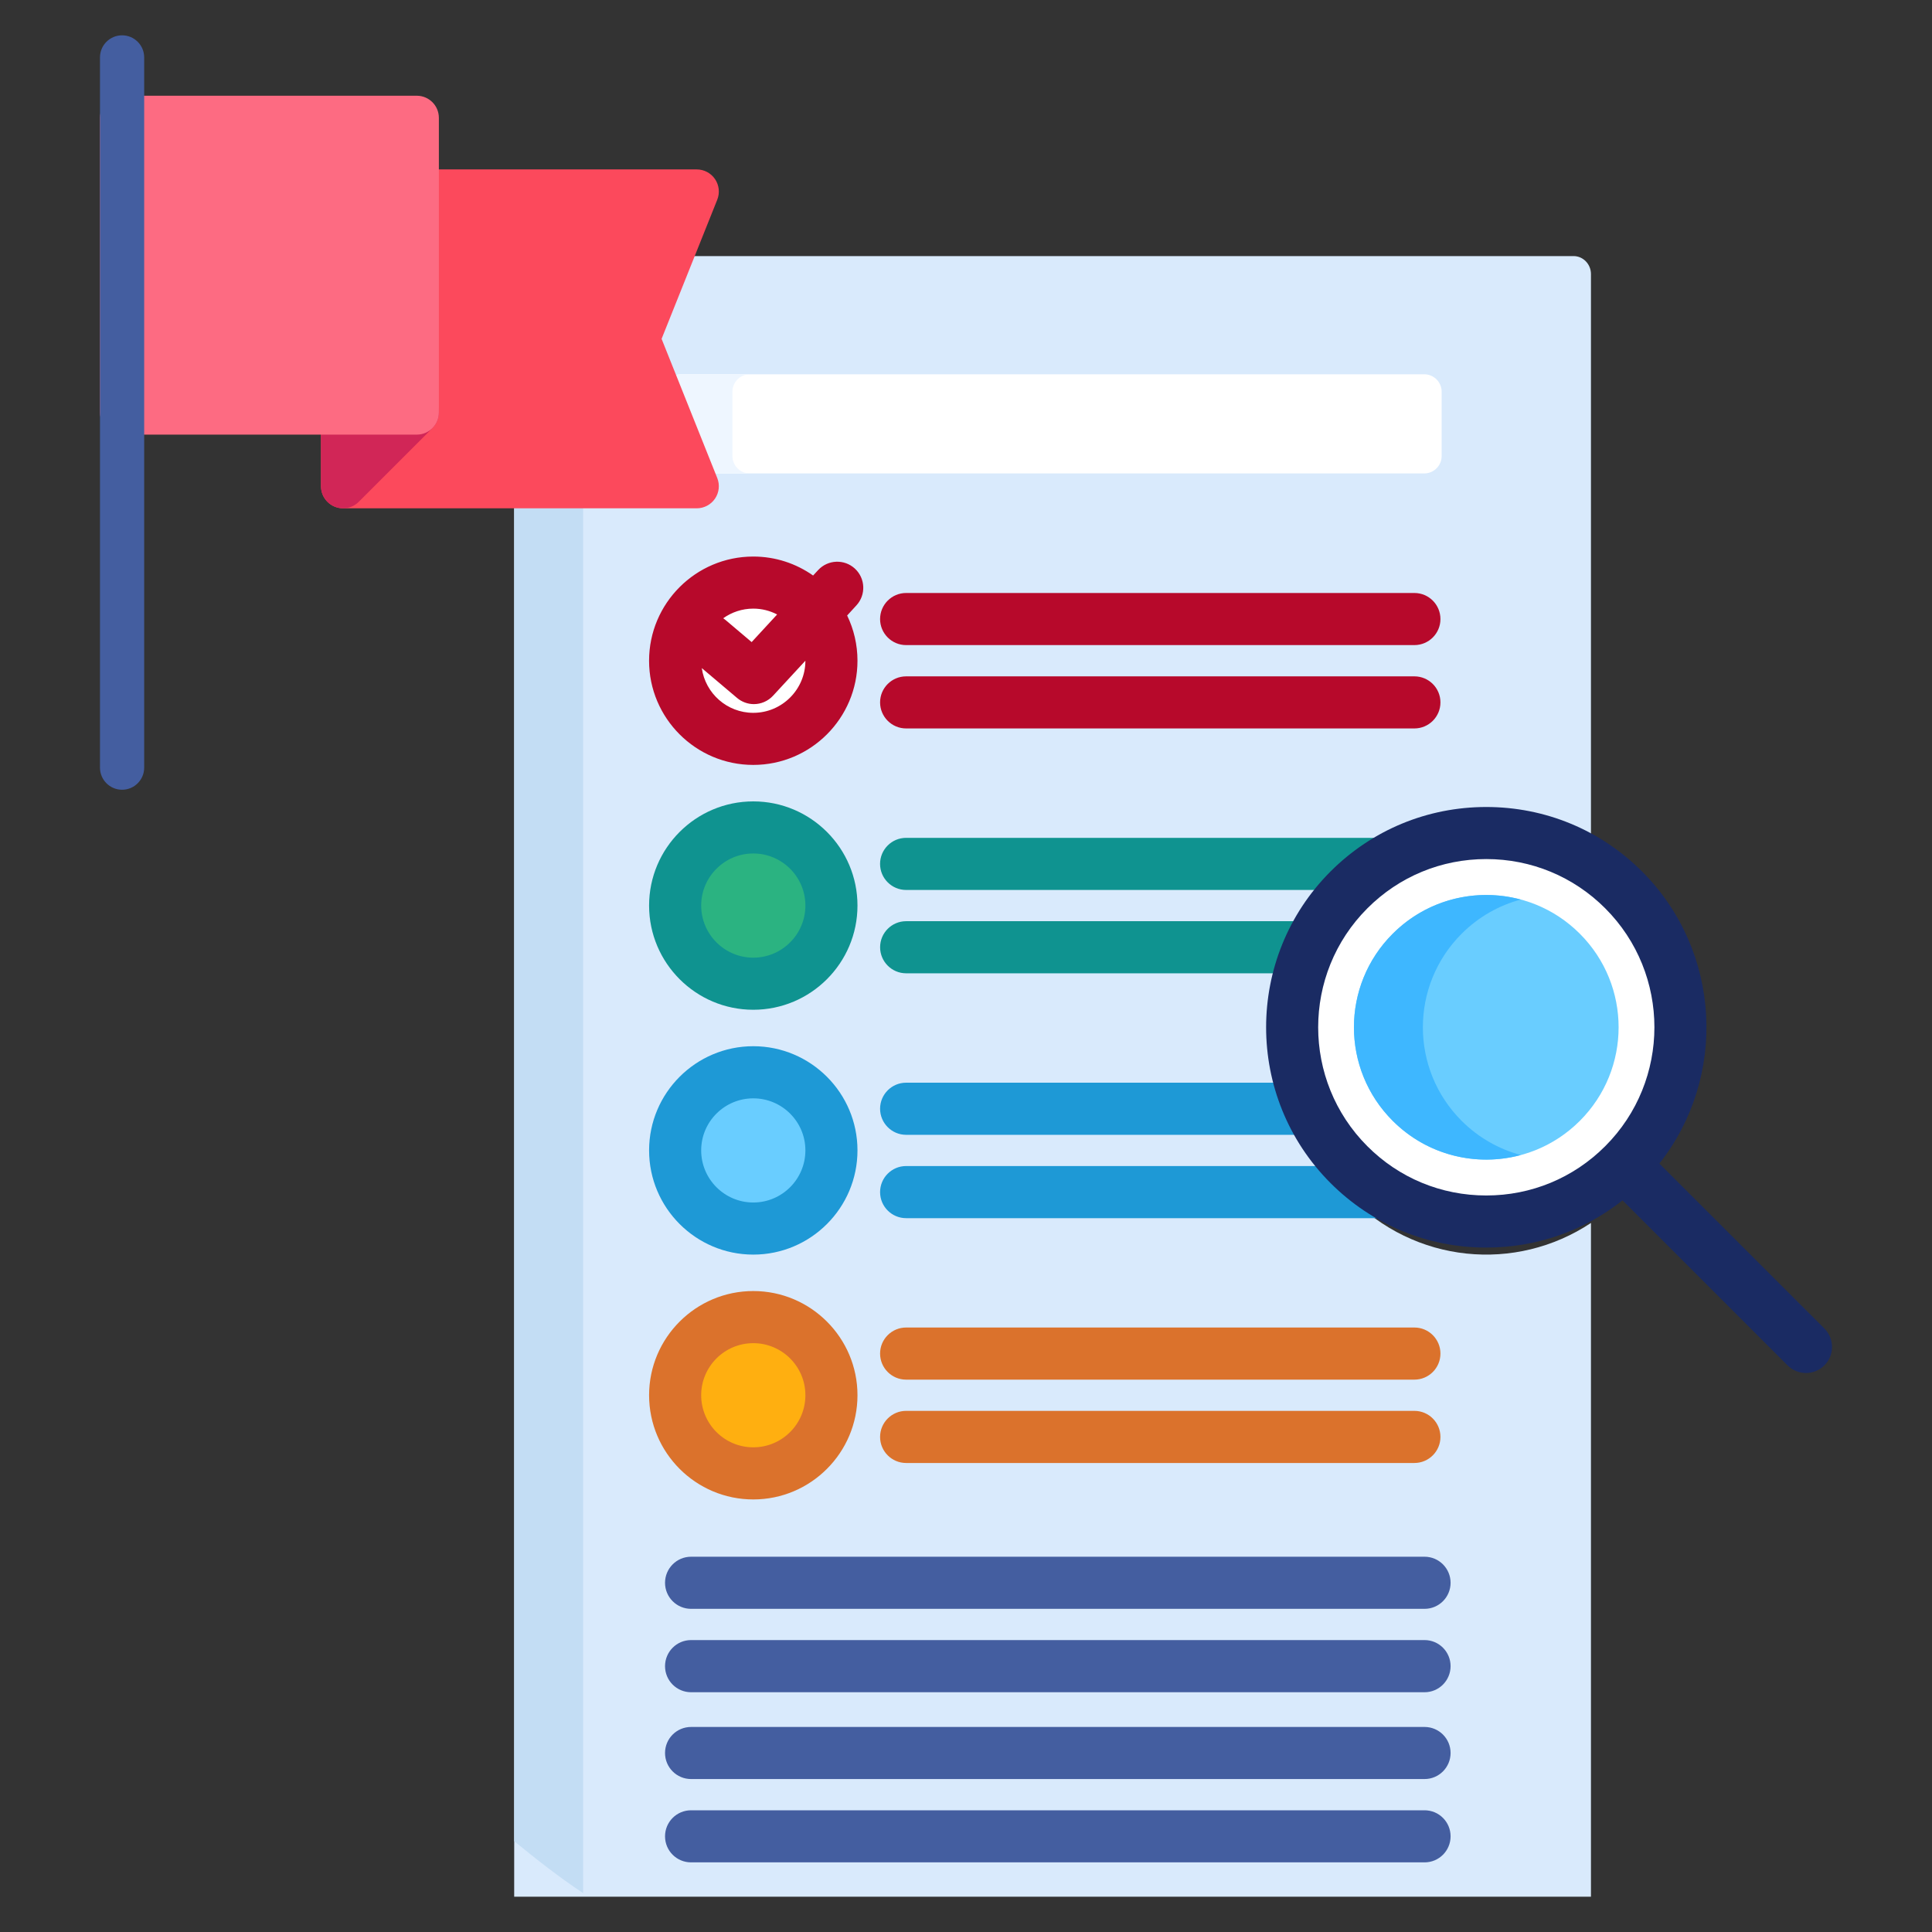 <?xml version="1.0" encoding="utf-8"?>
<!-- Generator: Adobe Illustrator 16.0.0, SVG Export Plug-In . SVG Version: 6.00 Build 0)  -->
<!DOCTYPE svg PUBLIC "-//W3C//DTD SVG 1.1//EN" "http://www.w3.org/Graphics/SVG/1.1/DTD/svg11.dtd">
<svg version="1.1" id="Capa_1" xmlns="http://www.w3.org/2000/svg" xmlns:xlink="http://www.w3.org/1999/xlink" x="0px" y="0px"
	 width="100px" height="100px" viewBox="490 490 100 100" enable-background="new 490 490 100 100" xml:space="preserve">
<rect x="490" y="490" width="100" height="100" fill="#333333" stroke="none"/>
<g>
	<path fill="#EEF6FF" d="M476.144,681.754c3.976-3.975,9.261-6.164,14.882-6.164c3.831,0,7.504,1.016,10.714,2.92v-36.219h-76.351
		v66.561c0,1.154,0.945,2.1,2.1,2.1h48.109C467.943,702.709,468.124,689.773,476.144,681.754z"/>
	<path fill="#C3DDF4" d="M430.153,708.852v-66.561h-4.764v66.561c0,1.154,0.945,2.1,2.1,2.1h4.764
		C431.097,710.951,430.153,710.006,430.153,708.852z"/>
	<path fill="#293D7C" d="M500.54,631h-73.95c-0.66,0-1.2,0.541-1.2,1.201v10.686h76.351v-10.686
		C501.74,631.541,501.2,631,500.54,631z"/>
	<path fill="#1A2B63" d="M431.353,631h-4.764c-0.66,0-1.2,0.541-1.2,1.201v10.686h4.764v-10.686
		C430.153,631.541,430.693,631,431.353,631z"/>
	<path fill="#69CDFF" d="M458.627,668.514c0,0.578-0.473,1.051-1.05,1.051h-23.406c-0.577,0-1.05-0.473-1.05-1.051v-16.785
		c0-0.578,0.473-1.051,1.05-1.051h23.405c0.578,0,1.051,0.473,1.051,1.051V668.514L458.627,668.514z"/>
	<path fill="#52BBEF" d="M437.885,668.514v-16.785c0-0.578,0.473-1.051,1.05-1.051h-4.764c-0.577,0-1.05,0.473-1.05,1.051v16.785
		c0,0.578,0.473,1.051,1.05,1.051h4.764C438.357,669.564,437.885,669.092,437.885,668.514z"/>
	<path fill="#FF9518" d="M470.996,690.184h-36.824c-0.577,0-1.05,0.473-1.05,1.049v10.041c0,0.578,0.473,1.051,1.05,1.051h36.596
		C469.66,698.352,469.735,694.117,470.996,690.184z"/>
	<path fill="#EF8318" d="M437.885,701.273v-10.041c0-0.576,0.473-1.049,1.05-1.049h-4.764c-0.577,0-1.05,0.473-1.05,1.049v10.041
		c0,0.578,0.473,1.051,1.05,1.051h4.764C438.357,702.324,437.885,701.852,437.885,701.273z"/>
	<path fill="#FFD00D" d="M470.996,690.184h-7.624v12.141h7.396C469.66,698.352,469.735,694.117,470.996,690.184z"/>
	<g>
		<path fill="#91E0E8" d="M492.755,652.254h-25.747c-0.87,0-1.575-0.705-1.575-1.576c0-0.869,0.705-1.574,1.575-1.574h25.747
			c0.871,0,1.575,0.705,1.575,1.574C494.331,651.549,493.626,652.254,492.755,652.254z"/>
		<path fill="#91E0E8" d="M492.755,658.549h-25.747c-0.87,0-1.575-0.705-1.575-1.576c0-0.869,0.705-1.574,1.575-1.574h25.747
			c0.871,0,1.575,0.705,1.575,1.574C494.331,657.844,493.626,658.549,492.755,658.549z"/>
		<path fill="#91E0E8" d="M492.755,664.844h-25.747c-0.87,0-1.575-0.705-1.575-1.574c0-0.871,0.705-1.576,1.575-1.576h25.747
			c0.871,0,1.575,0.705,1.575,1.576C494.331,664.139,493.626,664.844,492.755,664.844z"/>
		<path fill="#91E0E8" d="M492.755,671.139h-25.747c-0.87,0-1.575-0.705-1.575-1.574c0-0.871,0.705-1.576,1.575-1.576h25.747
			c0.871,0,1.575,0.705,1.575,1.576C494.331,670.434,493.626,671.139,492.755,671.139z"/>
		<path fill="#91E0E8" d="M488.284,675.768h-55.162c-0.871,0-1.576,0.705-1.576,1.574s0.705,1.576,1.576,1.576h46.536
			C482.259,677.24,485.193,676.166,488.284,675.768z"/>
		<path fill="#91E0E8" d="M475.734,682.176h-42.612c-0.871,0-1.576,0.705-1.576,1.574s0.705,1.576,1.576,1.576h40.154
			C473.982,684.217,474.801,683.162,475.734,682.176z"/>
	</g>
	<path fill="#E26693" d="M432.718,638.27c-0.416,0-0.821-0.168-1.115-0.461c-0.292-0.293-0.46-0.699-0.46-1.115
		c0-0.414,0.168-0.818,0.46-1.113c0.293-0.293,0.699-0.461,1.115-0.461c0.415,0,0.821,0.168,1.113,0.461
		c0.294,0.295,0.462,0.699,0.462,1.113c0,0.416-0.168,0.822-0.462,1.115C433.539,638.102,433.131,638.27,432.718,638.27z"/>
	<path fill="#FFAF10" d="M437.883,638.27c-0.414,0-0.821-0.168-1.113-0.463c-0.294-0.291-0.462-0.697-0.462-1.113
		c0-0.414,0.168-0.818,0.462-1.113c0.293-0.293,0.699-0.461,1.113-0.461c0.416,0,0.821,0.168,1.116,0.461
		c0.292,0.295,0.459,0.699,0.459,1.113s-0.168,0.822-0.459,1.113C438.705,638.102,438.299,638.27,437.883,638.27z"/>
	<path fill="#37C47A" d="M443.051,638.27c-0.416,0-0.821-0.168-1.113-0.461c-0.294-0.293-0.463-0.699-0.463-1.115
		c0-0.414,0.168-0.818,0.463-1.113c0.292-0.293,0.697-0.461,1.113-0.461c0.414,0,0.821,0.168,1.113,0.461
		c0.293,0.295,0.462,0.699,0.462,1.113c0,0.416-0.168,0.822-0.462,1.115C443.87,638.102,443.464,638.27,443.051,638.27z"/>
	<path fill="#445EA0" d="M511.451,712.744l-4.317,4.316l8.493,8.494c1.522-1.354,2.964-2.795,4.317-4.318L511.451,712.744z"/>
	<path fill="#293D7C" d="M513.165,710.141l-3.577-3.578c-0.952,1.781-2.178,3.455-3.679,4.957c-1.483,1.484-3.15,2.719-4.949,3.684
		l3.571,3.572c0.407,0.408,1.076,0.408,1.484,0l7.149-7.15C513.573,711.217,513.573,710.549,513.165,710.141z"/>
	<path fill="#1A2B63" d="M506.981,716.322l-3.054-3.051c-0.938,0.729-1.931,1.375-2.968,1.932l3.57,3.57
		c0.408,0.408,1.077,0.408,1.485,0l2.45-2.451C508.057,716.732,507.39,716.732,506.981,716.322z"/>
	<path fill="#445EA0" d="M506.206,681.457c8.384,8.383,8.384,21.975,0,30.359c-8.382,8.383-21.975,8.383-30.358,0
		c-8.384-8.385-8.383-21.977,0-30.359C484.231,673.072,497.824,673.072,506.206,681.457z"/>
	<path fill="#69CDFF" d="M501.67,707.279c-5.878,5.879-15.408,5.879-21.287,0c-5.878-5.879-5.878-15.408,0-21.287
		c5.877-5.877,15.409-5.877,21.287,0C507.547,691.871,507.547,701.4,501.67,707.279z"/>
	<path fill="#52BBEF" d="M501.67,707.279c0.534-0.535,1.02-1.102,1.457-1.691c-5.892,4.369-14.251,3.883-19.594-1.459
		c-5.342-5.342-5.827-13.701-1.459-19.594c-0.591,0.438-1.155,0.924-1.691,1.457c-5.878,5.879-5.878,15.408,0,21.287
		C486.262,713.158,495.792,713.158,501.67,707.279z"/>
	<path fill="#445EA0" d="M500.54,631h-50.806v11.887h52.006v-10.686C501.74,631.541,501.2,631,500.54,631z"/>
	<g>
		<circle fill="#D9EAFC" cx="493.613" cy="686.558" r="2.521"/>
		<circle fill="#D9EAFC" cx="498.907" cy="689.178" r="1.785"/>
	</g>
</g>
<g>
	<path fill="#91E0E8" d="M704.873,634.896h-43.707v16.912c0,0.502-0.412,0.912-0.914,0.912h-5.941v16.461
		c0,0.677,0.555,1.233,1.232,1.233h49.33c0.68,0,1.234-0.557,1.234-1.233V636.13C706.107,635.451,705.553,634.896,704.873,634.896z"
		/>
	<path fill="#5DC1D8" d="M657.934,669.182v-16.461h-3.623v16.461c0,0.677,0.555,1.233,1.232,1.233h3.625
		C658.49,670.415,657.934,669.858,657.934,669.182z"/>
	<path fill="#0F9390" d="M694.277,654.207c-0.438-0.518-1.154-0.518-1.592,0l-6.41,7.607c-0.438,0.52-1.152,0.52-1.588,0
		l-12.104-14.357c-0.438-0.518-1.152-0.518-1.59,0l-16.684,19.792v1.933c0,0.677,0.555,1.233,1.232,1.233h49.33
		c0.68,0,1.234-0.557,1.234-1.233v-0.941L694.277,654.207z"/>
	<circle fill="#FFFFFF" cx="697.465" cy="644.075" r="4.625"/>
	<path fill="#D9EAFC" d="M695.396,644.074c0-2.111,1.414-3.89,3.348-4.444c-0.406-0.116-0.836-0.181-1.279-0.181
		c-2.553,0-4.623,2.07-4.623,4.625s2.07,4.625,4.623,4.625c0.443,0,0.873-0.063,1.279-0.18
		C696.811,647.965,695.396,646.186,695.396,644.074z"/>
	<path fill="#FE3745" d="M661.348,651.99c0,0.503-0.41,0.914-0.914,0.914h-46.961c-0.502,0-0.912-0.411-0.912-0.914v-35.813
		c0-0.503,0.41-0.914,0.912-0.914h46.961c0.504,0,0.914,0.411,0.914,0.914V651.99z"/>
	<path fill="#FFFFFF" d="M627.633,625.147c0-1.005,0.713-1.416,1.583-0.914l15.477,8.937c0.871,0.502,0.871,1.324,0,1.828
		l-15.477,8.935c-0.87,0.503-1.583,0.092-1.583-0.913V625.147z"/>
	<path fill="#D9EAFC" d="M631.259,625.414l-2.043-1.181c-0.87-0.502-1.583-0.091-1.583,0.914v17.872
		c0,1.005,0.713,1.416,1.583,0.913l2.043-1.179V625.414z"/>
	<g>
		<path fill="#B7092B" d="M658.514,622.299c0,0.301-0.248,0.548-0.551,0.548h-3.834c-0.303,0-0.55-0.247-0.55-0.548v-3.837
			c0-0.301,0.247-0.548,0.55-0.548h3.834c0.303,0,0.551,0.247,0.551,0.548V622.299L658.514,622.299z"/>
		<path fill="#B7092B" d="M658.514,629.15c0,0.301-0.248,0.549-0.551,0.549h-3.834c-0.303,0-0.55-0.248-0.55-0.549v-3.837
			c0-0.301,0.247-0.548,0.55-0.548h3.834c0.303,0,0.551,0.247,0.551,0.548V629.15L658.514,629.15z"/>
		<path fill="#B7092B" d="M658.514,636.002c0,0.301-0.248,0.548-0.551,0.548h-3.834c-0.303,0-0.55-0.247-0.55-0.548v-3.837
			c0-0.301,0.247-0.548,0.55-0.548h3.834c0.303,0,0.551,0.247,0.551,0.548V636.002L658.514,636.002z"/>
		<path fill="#B7092B" d="M658.514,642.854c0,0.301-0.248,0.547-0.551,0.547h-3.834c-0.303,0-0.55-0.246-0.55-0.547v-3.837
			c0-0.302,0.247-0.548,0.55-0.548h3.834c0.303,0,0.551,0.246,0.551,0.548V642.854L658.514,642.854z"/>
		<path fill="#B7092B" d="M658.514,649.704c0,0.302-0.248,0.548-0.551,0.548h-3.834c-0.303,0-0.55-0.246-0.55-0.548v-3.836
			c0-0.302,0.247-0.549,0.55-0.549h3.834c0.303,0,0.551,0.247,0.551,0.549V649.704L658.514,649.704z"/>
		<path fill="#B7092B" d="M620.327,622.299c0,0.301-0.247,0.548-0.548,0.548h-3.836c-0.301,0-0.549-0.247-0.549-0.548v-3.837
			c0-0.301,0.248-0.548,0.549-0.548h3.836c0.301,0,0.548,0.247,0.548,0.548V622.299z"/>
		<path fill="#B7092B" d="M620.327,629.15c0,0.301-0.247,0.549-0.548,0.549h-3.836c-0.301,0-0.549-0.248-0.549-0.549v-3.837
			c0-0.301,0.248-0.548,0.549-0.548h3.836c0.301,0,0.548,0.247,0.548,0.548V629.15z"/>
		<path fill="#B7092B" d="M620.327,636.002c0,0.301-0.247,0.548-0.548,0.548h-3.836c-0.301,0-0.549-0.247-0.549-0.548v-3.837
			c0-0.301,0.248-0.548,0.549-0.548h3.836c0.301,0,0.548,0.247,0.548,0.548V636.002z"/>
		<path fill="#B7092B" d="M620.327,642.854c0,0.301-0.247,0.547-0.548,0.547h-3.836c-0.301,0-0.549-0.246-0.549-0.547v-3.837
			c0-0.302,0.248-0.548,0.549-0.548h3.836c0.301,0,0.548,0.246,0.548,0.548V642.854z"/>
		<path fill="#B7092B" d="M620.327,649.704c0,0.302-0.247,0.548-0.548,0.548h-3.836c-0.301,0-0.549-0.246-0.549-0.548v-3.836
			c0-0.302,0.248-0.549,0.549-0.549h3.836c0.301,0,0.548,0.247,0.548,0.549V649.704z"/>
	</g>
	<path fill="#52BBEF" d="M650.189,657.277h-31.775c-0.504,0-0.914,0.412-0.914,0.915v12.104c1.266,4.238,3.141,8.212,5.523,11.819
		h11.526l7.451,7.449c0.355,0.354,0.646,0.235,0.646-0.27v-7.18h7.543c0.502,0,0.914-0.412,0.914-0.916v-23.007
		C651.102,657.689,650.689,657.277,650.189,657.277z"/>
	<path fill="#1E99D6" d="M621.125,658.192c0-0.503,0.412-0.915,0.914-0.915h-3.625c-0.504,0-0.914,0.412-0.914,0.915v12.104
		c0.906,3.035,2.129,5.939,3.625,8.664V658.192z"/>
	<g>
		<path fill="#FFFFFF" d="M643.369,666.359h-18.136c-0.757,0-1.37-0.612-1.37-1.367c0-0.76,0.613-1.372,1.37-1.372h18.136
			c0.757,0,1.37,0.612,1.37,1.372C644.739,665.747,644.126,666.359,643.369,666.359z"/>
		<path fill="#FFFFFF" d="M643.369,671.133h-18.136c-0.757,0-1.37-0.613-1.37-1.371c0-0.756,0.613-1.372,1.37-1.372h18.136
			c0.757,0,1.37,0.616,1.37,1.372C644.739,670.52,644.126,671.133,643.369,671.133z"/>
		<path fill="#FFFFFF" d="M634.337,675.902h-9.104c-0.757,0-1.37-0.613-1.37-1.372c0-0.755,0.613-1.367,1.37-1.367h9.104
			c0.757,0,1.37,0.612,1.37,1.367C635.707,675.289,635.094,675.902,634.337,675.902z"/>
	</g>
	<path fill="#EF8318" d="M685.146,698.75l-0.123-3.9v-18.824c0-0.504-0.408-0.915-0.914-0.915h-28.794
		c-0.503,0-0.914,0.411-0.914,0.915v21.8c0,0.501,0.411,0.912,0.914,0.912h22.45L685.146,698.75z"/>
	<path fill="#DB722C" d="M658.027,697.825v-21.8c0-0.504,0.411-0.915,0.912-0.915h-3.624c-0.503,0-0.914,0.411-0.914,0.915v21.8
		c0,0.501,0.411,0.912,0.914,0.912h3.624C658.438,698.737,658.027,698.326,658.027,697.825z"/>
	<path fill="#FFFFFF" d="M664.635,681.995c0-1.006,0.715-1.417,1.584-0.912l8.537,4.927c0.869,0.505,0.869,1.327,0,1.828
		l-8.537,4.93c-0.869,0.501-1.584,0.09-1.584-0.916V681.995z"/>
</g>
<g>
	<g>
		<g>
			<g>
				<g>
					<path fill="#EEF6FF" d="M418.447,577.989c1.858,0,3.364-1.507,3.364-3.365v-59.509h-72.139l-6.338,3.75v55.759
						c0,1.858,1.507,3.365,3.365,3.365h78.594l0,0H418.447L418.447,577.989z"/>
					<path fill="#C3DDF4" d="M422.322,515.115h-1.309v59.509c0,1.858-1.507,3.365-3.364,3.365h7.645
						c1.858,0,3.365-1.507,3.365-3.365v-55.759L422.322,515.115z"/>
					<path fill="#293D7C" d="M421.811,507.805c0-1.858-1.506-3.365-3.364-3.365H346.7c-1.858,0-3.365,1.507-3.365,3.365v11.061
						h78.477V507.805z"/>
					<path fill="#445EA0" d="M425.293,504.439h-7.645c1.857,0,3.364,1.507,3.364,3.365v11.061h7.646v-11.061
						C428.659,505.946,427.152,504.439,425.293,504.439z"/>
					<g>
						<path fill="#61A2F9" d="M406.485,509.113c1.4,0,2.539,1.136,2.539,2.539s-1.139,2.539-2.539,2.539
							c-1.406,0-2.542-1.136-2.542-2.539S405.079,509.113,406.485,509.113z"/>
						<circle fill="#61A2F9" cx="417.029" cy="511.652" r="2.539"/>
					</g>
					<g>
						<path fill="#EFF3F5" d="M389.607,513.064h-37.432c-0.78,0-1.411-0.634-1.411-1.412s0.631-1.409,1.411-1.409h37.432
							c0.78,0,1.41,0.631,1.41,1.409S390.387,513.064,389.607,513.064z"/>
					</g>
				</g>
			</g>
		</g>
		<g>
			<g>
				<g>
					<g>
						<g>
							<g>
								<g>
									<g>
										<g>
											<g>
												<g>
													<path fill="#91E0E8" d="M366.347,566.906h-2.771c-1.101,0-1.995-0.893-1.995-1.995v-14.009h9.934l-3.221,14.444
														C368.092,566.259,367.281,566.906,366.347,566.906z"/>
												</g>
											</g>
										</g>
									</g>
								</g>
							</g>
						</g>
					</g>
				</g>
			</g>
			<g>
				<g>
					<path fill="#C3DDF4" d="M360.997,540.018h-4.656c-3.006,0-5.442,2.436-5.442,5.443c0,3.005,2.437,5.441,5.442,5.441h4.657
						L360.997,540.018z"/>
					<path fill="#91E0E8" d="M392.747,530.402c-4.387,4.663-10.779,6.61-17.635,6.61h-2.077l0.001,16.355h2.077
						c6.855,0,13.25,1.945,17.633,6.607V530.402z"/>
					<g>
						<path fill="#DAEAEF" d="M365.196,553.081h-4.152c0.004,0,0.01,0.003,0.015,0.003l4.21-0.003
							C365.245,553.081,365.219,553.081,365.196,553.081z"/>
					</g>
					<path fill="#FE3745" d="M373.035,537.013h-12.578c-1.434,0-2.596,1.163-2.596,2.598v11.163c0,1.435,1.164,2.598,2.598,2.598
						l12.578-0.003L373.035,537.013z"/>
				</g>
				<path fill="#FE3745" d="M395.857,564.359c1.716,0,3.108-1.393,3.108-3.108l-0.003-32.124c0-1.719-1.392-3.111-3.108-3.111
					c-1.719,0-3.107,1.393-3.107,3.111v32.124C392.747,562.97,394.141,564.359,395.857,564.359z"/>
			</g>
		</g>
		<g>
			<g>
				<path fill="#FBE77B" d="M429.565,567.088c0-7.126-4.62-13.17-11.032-15.302c-0.457-0.153-0.948-0.173-1.417-0.059
					c-6.926,1.683-12.064,7.922-12.064,15.36s5.139,13.675,12.064,15.357c0.469,0.117,0.96,0.095,1.417-0.056
					C424.945,580.255,429.565,574.214,429.565,567.088L429.565,567.088z"/>
				<path fill="#FCDD2E" d="M420.86,551.278c-1.316,0-2.601,0.165-3.822,0.469c6.881,1.711,11.983,7.928,11.983,15.341
					c0,7.411-5.103,13.627-11.983,15.341c1.222,0.301,2.506,0.466,3.822,0.466c8.728,0,15.807-7.079,15.807-15.807
					C436.667,558.357,429.587,551.278,420.86,551.278L420.86,551.278z"/>
				<path fill="#FA9801" d="M423.056,565.665c-0.231-0.081-0.466-0.168-0.706-0.254v-4.74c0.496,0.192,0.787,0.435,0.809,0.457
					c0.547,0.388,1.298,0.307,1.753-0.184l0.101-0.109c0.563-0.611,0.435-1.576-0.263-2.028c-0.642-0.416-1.445-0.831-2.399-1.046
					v-0.891c0-0.778-0.631-1.409-1.409-1.409s-1.409,0.631-1.409,1.409v0.924c-0.134,0.033-0.271,0.066-0.407,0.108
					c-1.713,0.517-2.991,1.979-3.34,3.817c-0.315,1.686,0.231,3.314,1.426,4.255c0.595,0.466,1.328,0.89,2.321,1.337v6.216
					c-0.745-0.083-1.272-0.304-2.12-0.856c-0.698-0.457-1.655-0.215-2.037,0.559c-0.321,0.645-0.072,1.434,0.533,1.827
					c1.409,0.915,2.396,1.217,3.624,1.303v0.943c0,0.778,0.631,1.412,1.409,1.412s1.409-0.634,1.409-1.412v-1.11
					c2.369-0.631,3.887-2.665,4.225-4.671C427.021,568.876,425.637,566.577,423.056,565.665z M418.952,563.754
					c-0.357-0.282-0.514-0.876-0.394-1.513c0.098-0.514,0.401-1.119,0.974-1.456v3.359
					C419.32,564.019,419.125,563.888,418.952,563.754z M423.792,571.053c-0.134,0.795-0.622,1.63-1.442,2.112v-4.746
					C423.929,569.103,423.89,570.476,423.792,571.053z"/>
			</g>
		</g>
	</g>
</g>
<g>
	<path fill="#D9EAFC" d="M516.614,588.172h55.734V553.3c-3.892,2.581-9.125,2.112-12.527-1.406c-3.927-4.063-3.927-10.646,0-14.707
		c3.402-3.52,8.636-3.986,12.527-1.407v-31.594c0-0.512-0.405-0.931-0.9-0.931h-53.936c-0.495,0-0.898,0.418-0.898,0.931V588.172"/>
	<path fill="#C3DDF4" d="M520.181,504.153c0-0.494,0.404-0.898,0.898-0.898h-3.566c-0.495,0-0.898,0.404-0.898,0.898v81.146
		c1.142,0.935,2.333,1.873,3.567,2.688V504.153z"/>
	<path fill="#FFFFFF" d="M564.619,513.607c0,0.495-0.405,0.898-0.898,0.898h-38.479c-0.495,0-0.899-0.404-0.899-0.898v-3.336
		c0-0.494,0.405-0.898,0.899-0.898h38.477c0.495,0,0.9,0.404,0.9,0.898V513.607L564.619,513.607z"/>
	<path fill="#EEF6FF" d="M527.911,513.607v-3.336c0-0.494,0.405-0.898,0.898-0.898h-3.566c-0.495,0-0.899,0.404-0.899,0.898v3.336
		c0,0.495,0.405,0.898,0.899,0.898h3.566C528.315,514.506,527.911,514.102,527.911,513.607z"/>
	<g>
		<path fill="#B7092B" d="M563.208,523.39h-26.307c-0.743,0-1.348-0.604-1.348-1.347c0-0.746,0.605-1.35,1.348-1.35h26.307
			c0.745,0,1.349,0.604,1.349,1.35C564.557,522.786,563.953,523.39,563.208,523.39z"/>
		<path fill="#B7092B" d="M563.208,527.704h-26.307c-0.743,0-1.348-0.604-1.348-1.348c0-0.745,0.605-1.348,1.348-1.348h26.307
			c0.745,0,1.349,0.603,1.349,1.348C564.557,527.101,563.953,527.704,563.208,527.704z"/>
	</g>
	<circle fill="#FFFFFF" cx="528.99" cy="524.2" r="4.045"/>
	<g>
		<path fill="#0F9390" d="M559.821,536.062c1.189-1.189,2.604-2.016,4.106-2.485c-0.207-0.133-0.454-0.21-0.72-0.21h-26.307
			c-0.743,0-1.348,0.604-1.348,1.349c0,0.744,0.605,1.348,1.348,1.348h22.918C559.82,536.064,559.82,536.062,559.821,536.062z"/>
		<path fill="#0F9390" d="M558.507,537.681h-21.605c-0.743,0-1.348,0.603-1.348,1.348c0,0.745,0.605,1.349,1.348,1.349h20.371
			C557.544,539.436,557.955,538.526,558.507,537.681z"/>
	</g>
	<circle fill="#2BB381" cx="528.99" cy="536.872" r="4.045"/>
	<path fill="#0F9390" d="M528.99,542.265c-2.974,0-5.393-2.419-5.393-5.393c0-2.974,2.418-5.392,5.393-5.392
		c2.974,0,5.393,2.418,5.393,5.392C534.383,539.846,531.963,542.265,528.99,542.265z M528.99,534.176
		c-1.487,0-2.697,1.209-2.697,2.695c0,1.487,1.21,2.698,2.697,2.698c1.487,0,2.697-1.21,2.697-2.698
		C531.687,535.385,530.477,534.176,528.99,534.176z"/>
	<g>
		<path fill="#1E99D6" d="M557.29,546.04h-20.389c-0.743,0-1.348,0.604-1.348,1.348c0,0.743,0.605,1.35,1.348,1.35h21.653
			C557.993,547.894,557.571,546.982,557.29,546.04z"/>
		<path fill="#1E99D6" d="M559.896,550.354h-22.995c-0.743,0-1.348,0.604-1.348,1.35c0,0.745,0.605,1.348,1.348,1.348h26.307
			c0.295,0,0.57-0.096,0.794-0.259C562.503,552.336,561.091,551.522,559.896,550.354z"/>
	</g>
	<path fill="#69CDFF" d="M528.99,545.5c2.234,0,4.045,1.813,4.045,4.044c0,2.235-1.811,4.047-4.045,4.047
		c-2.233,0-4.044-1.812-4.044-4.047C524.946,547.313,526.757,545.5,528.99,545.5z"/>
	<path fill="#1E99D6" d="M528.99,554.938c-2.974,0-5.393-2.419-5.393-5.394c0-2.972,2.418-5.392,5.393-5.392
		c2.974,0,5.393,2.42,5.393,5.392C534.383,552.519,531.963,554.938,528.99,554.938z M528.99,546.85
		c-1.487,0-2.697,1.207-2.697,2.694s1.21,2.697,2.697,2.697c1.487,0,2.697-1.21,2.697-2.697S530.477,546.85,528.99,546.85z"/>
	<g>
		<path fill="#DB722C" d="M563.208,561.41h-26.307c-0.743,0-1.348-0.604-1.348-1.35c0-0.744,0.605-1.348,1.348-1.348h26.307
			c0.745,0,1.349,0.604,1.349,1.348C564.557,560.807,563.953,561.41,563.208,561.41z"/>
		<path fill="#DB722C" d="M563.208,565.724h-26.307c-0.743,0-1.348-0.604-1.348-1.348c0-0.746,0.605-1.35,1.348-1.35h26.307
			c0.745,0,1.349,0.604,1.349,1.35C564.557,565.119,563.953,565.724,563.208,565.724z"/>
	</g>
	<circle fill="#FFAF10" cx="528.99" cy="562.218" r="4.045"/>
	<path fill="#DB722C" d="M528.99,567.611c-2.974,0-5.393-2.42-5.393-5.395c0-2.972,2.418-5.392,5.393-5.392
		c2.974,0,5.393,2.42,5.393,5.392C534.383,565.191,531.963,567.611,528.99,567.611z M528.99,559.522
		c-1.487,0-2.697,1.208-2.697,2.694c0,1.49,1.21,2.697,2.697,2.697c1.487,0,2.697-1.207,2.697-2.697
		C531.687,560.73,530.477,559.522,528.99,559.522z"/>
	<path fill="#FFFFFF" d="M574.041,536.062c3.926,3.927,3.926,10.293,0,14.219c-3.927,3.928-10.293,3.928-14.22,0
		c-3.927-3.926-3.927-10.292,0-14.219C563.748,532.136,570.114,532.136,574.041,536.062z"/>
	<path fill="#1A2B63" d="M584.431,558.764l-8.542-8.539c3.524-4.471,3.227-10.991-0.896-15.117
		c-2.153-2.153-5.017-3.338-8.063-3.338c-3.046,0-5.909,1.186-8.063,3.338c-4.444,4.449-4.444,11.682,0,16.126
		c2.154,2.155,5.018,3.341,8.063,3.341c2.594,0,5.051-0.862,7.053-2.444l8.541,8.542c0.264,0.261,0.609,0.394,0.953,0.394
		c0.346,0,0.689-0.133,0.954-0.396C584.956,560.146,584.956,559.291,584.431,558.764z M560.774,549.328
		c-3.394-3.395-3.394-8.917,0-12.312c1.643-1.646,3.83-2.551,6.155-2.551c2.326,0,4.514,0.905,6.156,2.549
		c3.396,3.396,3.396,8.918,0,12.313c-1.644,1.646-3.83,2.551-6.156,2.551C564.604,551.879,562.417,550.975,560.774,549.328z"/>
	<path fill="#69CDFF" d="M571.772,538.33c2.676,2.674,2.676,7.011,0,9.685c-2.673,2.676-7.01,2.676-9.685,0
		c-2.677-2.674-2.677-7.011,0-9.685C564.763,535.654,569.1,535.654,571.772,538.33z"/>
	<path fill="#3EB7FF" d="M565.654,548.015c-2.675-2.674-2.675-7.011,0-9.685c0.881-0.88,1.938-1.469,3.06-1.769
		c-2.287-0.615-4.831-0.027-6.626,1.769c-2.677,2.674-2.677,7.011,0,9.685c1.795,1.796,4.339,2.386,6.626,1.769
		C567.593,549.482,566.535,548.894,565.654,548.015z"/>
	<path fill="#B7092B" d="M534.325,521.337c0.505-0.546,0.472-1.4-0.075-1.905c-0.547-0.506-1.4-0.47-1.904,0.076l-0.26,0.281
		c-0.877-0.618-1.943-0.982-3.097-0.982c-2.973,0-5.393,2.418-5.393,5.393c0,2.973,2.419,5.392,5.393,5.392
		c2.975,0,5.394-2.419,5.394-5.392c0-0.839-0.193-1.635-0.535-2.342L534.325,521.337z M530.224,521.805l-1.319,1.429l-1.351-1.143
		c-0.039-0.033-0.08-0.063-0.121-0.09c0.441-0.313,0.977-0.499,1.555-0.499C529.435,521.501,529.854,521.613,530.224,521.805z
		 M531.687,524.199c0,1.486-1.21,2.697-2.697,2.697c-1.358,0-2.48-1.009-2.666-2.316l1.826,1.545c0.253,0.213,0.562,0.32,0.871,0.32
		c0.362,0,0.727-0.148,0.992-0.435l1.675-1.813C531.687,524.197,531.687,524.198,531.687,524.199z"/>
	<g>
		<path fill="#445EA0" d="M563.734,573.273H525.77c-0.746,0-1.348-0.604-1.348-1.347c0-0.744,0.603-1.35,1.348-1.35h37.965
			c0.745,0,1.347,0.605,1.347,1.35C565.081,572.67,564.479,573.273,563.734,573.273z"/>
		<path fill="#445EA0" d="M563.734,577.59H525.77c-0.746,0-1.348-0.604-1.348-1.35c0-0.744,0.603-1.35,1.348-1.35h37.965
			c0.745,0,1.347,0.605,1.347,1.35C565.081,576.985,564.479,577.59,563.734,577.59z"/>
		<path fill="#445EA0" d="M563.734,582.083H525.77c-0.746,0-1.348-0.604-1.348-1.348c0-0.746,0.603-1.348,1.348-1.348h37.965
			c0.745,0,1.347,0.602,1.347,1.348C565.081,581.479,564.479,582.083,563.734,582.083z"/>
		<path fill="#445EA0" d="M563.734,586.396H525.77c-0.746,0-1.348-0.602-1.348-1.348s0.603-1.348,1.348-1.348h37.965
			c0.745,0,1.347,0.602,1.347,1.348S564.479,586.396,563.734,586.396z"/>
	</g>
	<g>
		<path fill="#FC495C" d="M524.244,507.539l2.881-7.202c0.141-0.353,0.098-0.751-0.115-1.066c-0.213-0.314-0.568-0.502-0.947-0.502
			h-14.491c-0.631,0-1.144,0.512-1.144,1.144v10.296h-2.669c-0.631,0-1.144,0.512-1.144,1.144v3.813
			c0,0.632,0.513,1.144,1.144,1.144h18.304c0.379,0,0.734-0.188,0.947-0.502c0.213-0.314,0.256-0.714,0.115-1.066L524.244,507.539z"
			/>
		<path fill="#D12657" d="M507.759,516.31c-0.147,0-0.296-0.029-0.438-0.087c-0.428-0.177-0.707-0.594-0.707-1.057v-3.813
			c0-0.632,0.513-1.144,1.144-1.144h3.813c0.463,0,0.88,0.279,1.057,0.707s0.08,0.919-0.248,1.247l-3.813,3.813
			C508.349,516.194,508.057,516.31,507.759,516.31z"/>
		<path fill="#FD6B82" d="M511.572,494.955h-15.253c-0.631,0-1.144,0.512-1.144,1.144v15.253c0,0.632,0.513,1.144,1.144,1.144
			h15.253c0.631,0,1.144-0.512,1.144-1.144v-15.253C512.716,495.467,512.204,494.955,511.572,494.955z"/>
		<path fill="#445EA0" d="M496.319,530.877c-0.631,0-1.144-0.513-1.144-1.144v-36.761c0-0.632,0.513-1.144,1.144-1.144
			s1.144,0.512,1.144,1.144v36.761C497.463,530.364,496.95,530.877,496.319,530.877z"/>
	</g>
</g>
</svg>
